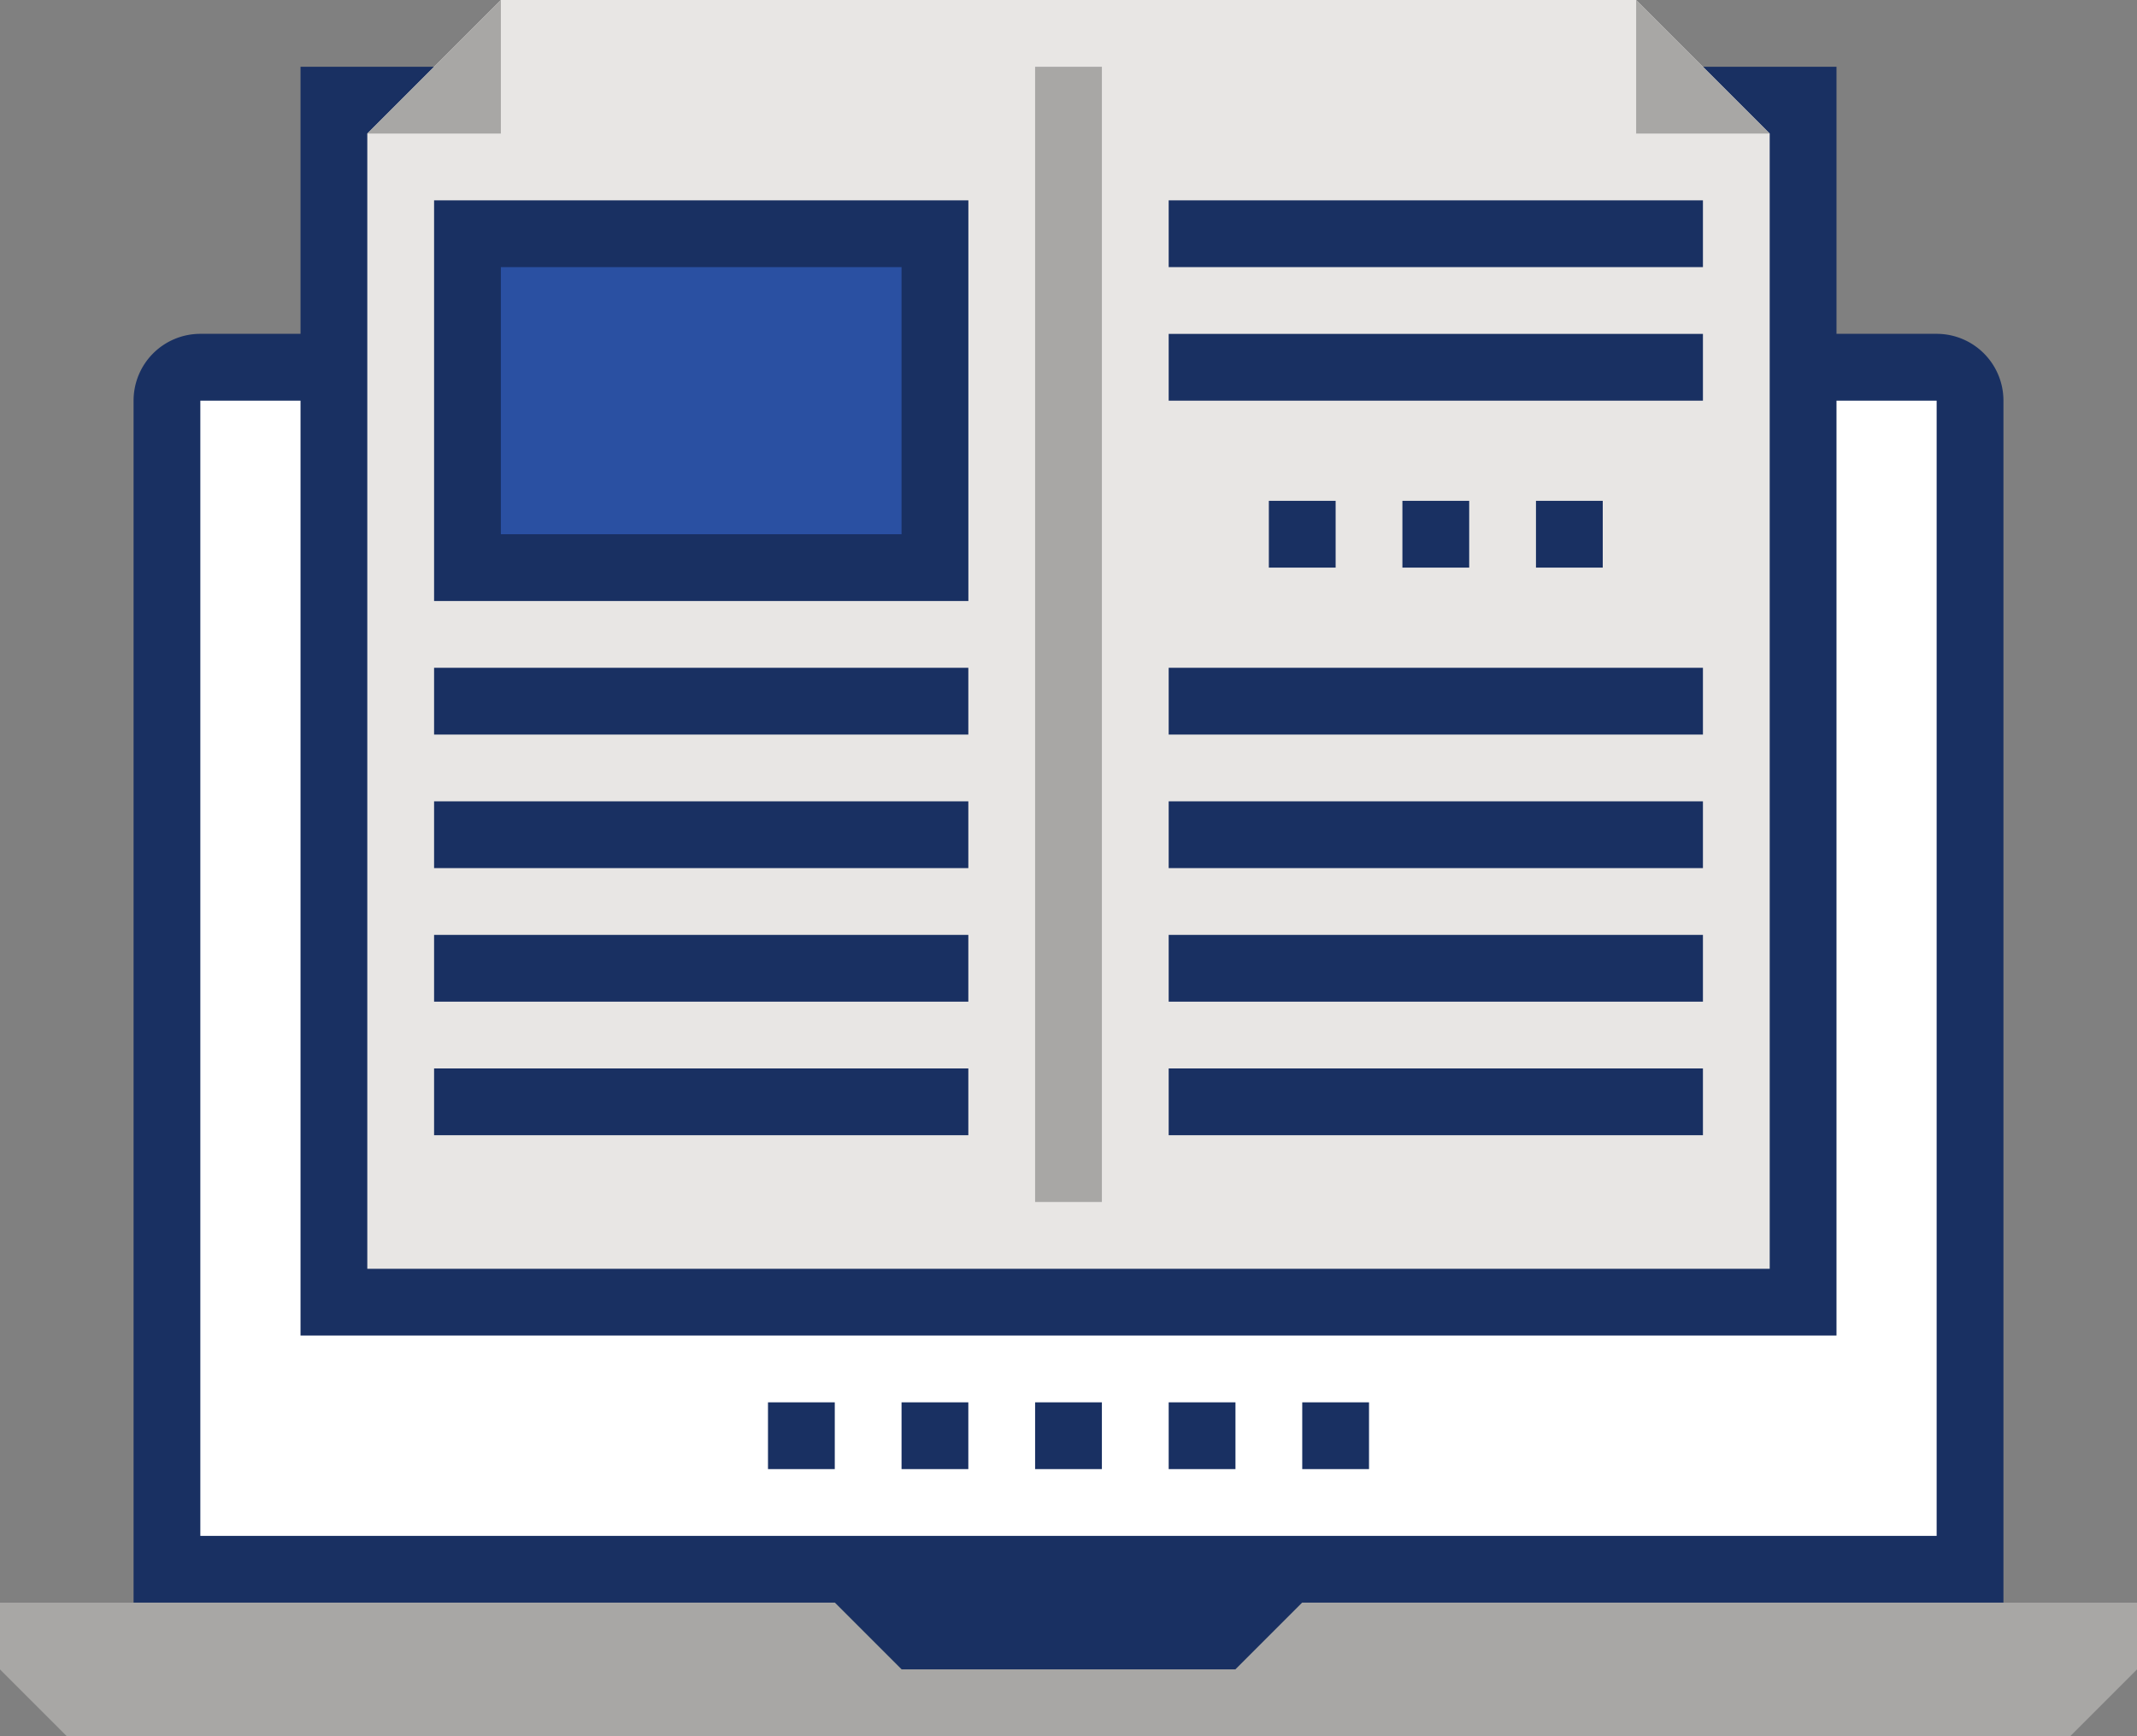 <svg xmlns="http://www.w3.org/2000/svg" width="134.788" height="109.515" viewBox="0 0 134.788 109.515">
  <rect x="0" y="0" width="134.788" height="109.515" fill="#808080" stroke="none"/>
  <g id="handbooks" transform="translate(-1.876 -15.116)">
    <g id="Сгруппировать_58" data-name="Сгруппировать 58" transform="translate(1.876 36.177)">
      <path id="Контур_260" data-name="Контур 260" d="M122.239,31.7H12.724a4.212,4.212,0,0,0-4.212,4.212v75.818H52.739l4.212,4.212H78.012l4.212-4.212h44.227V35.916A4.212,4.212,0,0,0,122.239,31.7Z" transform="translate(-0.087 -31.704)" fill="#193062"/>
      <path id="Контур_261" data-name="Контур 261" d="M132.452,103.161H6.088L1.876,98.949V94.737H54.528l4.212,4.212H79.8l4.212-4.212h52.652v4.212Z" transform="translate(-1.876 -14.707)" fill="#a8a7a5"/>
      <rect id="Прямоугольник_405" data-name="Прямоугольник 405" width="109.515" height="71.606" transform="translate(12.636 4.212)" fill="#fff"/>
    </g>
    <rect id="Прямоугольник_406" data-name="Прямоугольник 406" width="96.879" height="80.031" transform="translate(20.831 19.328)" fill="#193062"/>
    <path id="Контур_262" data-name="Контур 262" d="M108.578,95.147H20.123V23.54l8.424-8.424h71.606l8.424,8.424Z" transform="translate(4.92 0)" fill="#e8e6e4"/>
    <path id="Контур_263" data-name="Контур 263" d="M91.58,23.54H83.156V15.116Z" transform="translate(21.918 0)" fill="#a8a7a5"/>
    <path id="Контур_264" data-name="Контур 264" d="M20.123,23.54h8.424V15.116Z" transform="translate(4.92 0)" fill="#a8a7a5"/>
    <rect id="Прямоугольник_407" data-name="Прямоугольник 407" width="4.212" height="71.606" transform="translate(67.164 19.328)" fill="#a8a7a5"/>
    <rect id="Прямоугольник_408" data-name="Прямоугольник 408" width="29.485" height="21.061" transform="translate(31.361 29.859)" fill="#2a50a2"/>
    <path id="Контур_265" data-name="Контур 265" d="M57.137,50.342H23.44V25.069h33.7V50.342ZM27.653,46.13H52.925V29.281H27.652V46.13Z" transform="translate(5.815 2.684)" fill="#193062"/>
    <rect id="Прямоугольник_409" data-name="Прямоугольник 409" width="33.697" height="4.212" transform="translate(29.255 57.238)" fill="#193062"/>
    <rect id="Прямоугольник_410" data-name="Прямоугольник 410" width="33.697" height="4.212" transform="translate(29.255 65.662)" fill="#193062"/>
    <rect id="Прямоугольник_411" data-name="Прямоугольник 411" width="33.697" height="4.212" transform="translate(29.255 74.086)" fill="#193062"/>
    <rect id="Прямоугольник_412" data-name="Прямоугольник 412" width="33.697" height="4.212" transform="translate(75.589 27.753)" fill="#193062"/>
    <rect id="Прямоугольник_413" data-name="Прямоугольник 413" width="33.697" height="4.212" transform="translate(75.589 36.177)" fill="#193062"/>
    <rect id="Прямоугольник_414" data-name="Прямоугольник 414" width="33.697" height="4.212" transform="translate(75.589 57.238)" fill="#193062"/>
    <rect id="Прямоугольник_415" data-name="Прямоугольник 415" width="33.697" height="4.212" transform="translate(75.589 65.662)" fill="#193062"/>
    <rect id="Прямоугольник_416" data-name="Прямоугольник 416" width="33.697" height="4.212" transform="translate(75.589 74.086)" fill="#193062"/>
    <rect id="Прямоугольник_417" data-name="Прямоугольник 417" width="33.697" height="4.212" transform="translate(29.255 82.51)" fill="#193062"/>
    <rect id="Прямоугольник_418" data-name="Прямоугольник 418" width="33.697" height="4.212" transform="translate(75.589 82.51)" fill="#193062"/>
    <rect id="Прямоугольник_419" data-name="Прямоугольник 419" width="4.212" height="4.212" transform="translate(90.331 46.707)" fill="#193062"/>
    <rect id="Прямоугольник_420" data-name="Прямоугольник 420" width="4.212" height="4.212" transform="translate(98.755 46.707)" fill="#193062"/>
    <rect id="Прямоугольник_421" data-name="Прямоугольник 421" width="4.212" height="4.212" transform="translate(81.907 46.707)" fill="#193062"/>
    <rect id="Прямоугольник_422" data-name="Прямоугольник 422" width="4.212" height="4.212" transform="translate(67.164 103.571)" fill="#193062"/>
    <rect id="Прямоугольник_423" data-name="Прямоугольник 423" width="4.212" height="4.212" transform="translate(75.589 103.571)" fill="#193062"/>
    <rect id="Прямоугольник_424" data-name="Прямоугольник 424" width="4.212" height="4.212" transform="translate(84.013 103.571)" fill="#193062"/>
    <rect id="Прямоугольник_425" data-name="Прямоугольник 425" width="4.212" height="4.212" transform="translate(50.316 103.571)" fill="#193062"/>
    <rect id="Прямоугольник_426" data-name="Прямоугольник 426" width="4.212" height="4.212" transform="translate(58.74 103.571)" fill="#193062"/>
  </g>
</svg>
